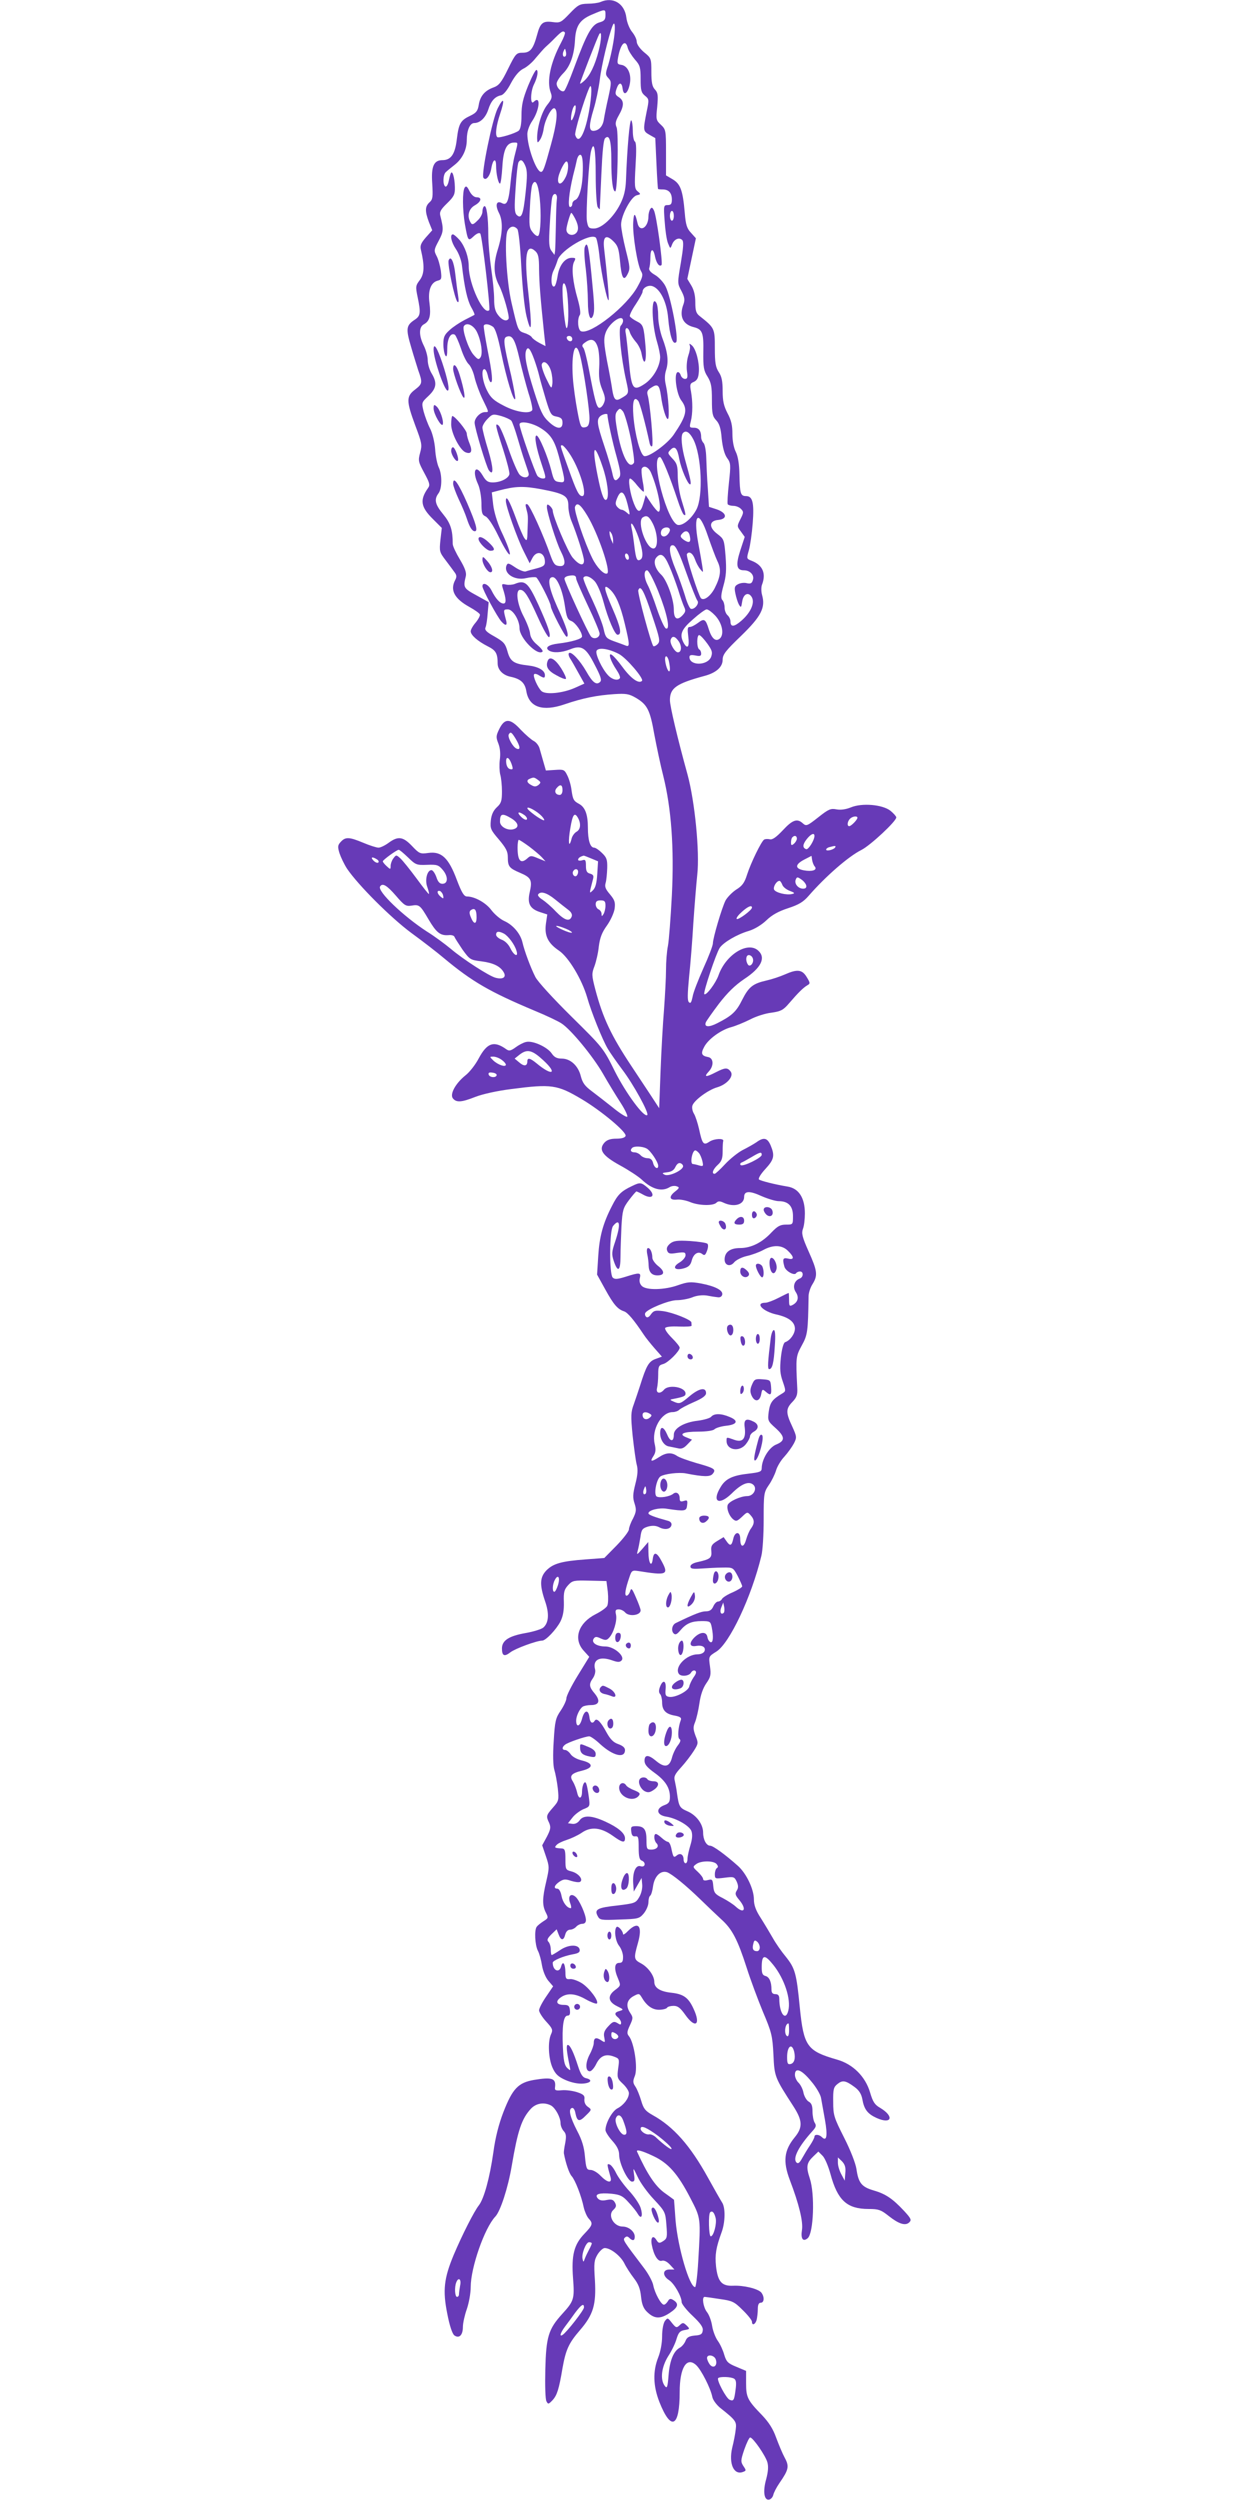 <?xml version="1.0" standalone="no"?>
<!DOCTYPE svg PUBLIC "-//W3C//DTD SVG 20010904//EN"
 "http://www.w3.org/TR/2001/REC-SVG-20010904/DTD/svg10.dtd">
<svg version="1.0" xmlns="http://www.w3.org/2000/svg"
 width="640pt" height="1280pt" viewBox="0 0 640 1280"
 preserveAspectRatio="xMidYMid meet">
<g transform="translate(0,1280) scale(0.1,-0.1)"
fill="#673ab7" stroke="none">
<path d="M3075 12790 c-11 -5 -41 -9 -66 -9 -41 -1 -50 -6 -92 -50 -44 -46
-49 -49 -87 -44 -50 7 -64 -4 -80 -65 -20 -73 -35 -92 -74 -92 -32 0 -36 -4
-75 -83 -34 -70 -47 -85 -75 -95 -44 -16 -68 -44 -75 -90 -5 -30 -13 -40 -42
-54 -51 -24 -60 -39 -70 -120 -9 -78 -30 -108 -74 -108 -44 0 -58 -32 -52
-119 4 -70 3 -82 -14 -97 -23 -21 -24 -45 -3 -101 l17 -42 -33 -37 c-25 -29
-30 -42 -25 -63 19 -81 18 -122 -5 -154 -22 -29 -23 -34 -12 -87 17 -81 15
-97 -13 -116 -46 -30 -48 -46 -20 -141 14 -49 31 -101 36 -118 23 -64 22 -70
-15 -99 -47 -35 -46 -59 0 -184 34 -90 36 -100 25 -140 -11 -41 -9 -47 21
-103 27 -50 31 -62 20 -77 -44 -62 -38 -98 25 -160 l45 -45 -7 -61 c-6 -59 -5
-63 27 -105 18 -24 39 -52 46 -62 10 -13 11 -23 3 -38 -28 -52 -5 -96 73 -139
27 -15 51 -32 53 -38 2 -6 -8 -25 -22 -42 -14 -16 -25 -36 -25 -44 0 -20 36
-51 87 -77 42 -21 51 -36 51 -90 1 -31 27 -58 66 -66 52 -11 74 -31 81 -75 14
-81 83 -105 196 -66 94 32 165 46 254 52 60 4 76 1 109 -18 60 -35 74 -62 96
-188 12 -63 32 -159 46 -213 41 -165 56 -367 44 -610 -6 -115 -15 -232 -20
-259 -6 -28 -10 -83 -10 -123 0 -40 -5 -130 -10 -201 -6 -71 -14 -214 -18
-319 l-7 -189 -45 69 c-25 38 -68 103 -96 145 -105 158 -147 247 -186 394 -19
73 -19 81 -4 120 8 22 19 68 22 101 6 45 16 71 42 107 19 27 36 65 39 86 4 33
0 44 -24 73 -23 27 -28 39 -22 59 4 14 7 48 8 76 1 43 -3 54 -27 77 -15 15
-33 27 -40 27 -20 0 -32 37 -32 102 0 68 -14 105 -45 122 -28 15 -32 22 -39
72 -3 25 -13 58 -22 75 -14 29 -19 30 -62 27 l-47 -3 -13 45 c-7 25 -16 56
-20 70 -4 13 -17 30 -29 36 -12 6 -42 32 -67 58 -54 59 -82 60 -110 3 -17 -35
-17 -42 -4 -75 9 -24 11 -53 7 -82 -3 -25 -2 -58 2 -75 5 -16 9 -56 9 -87 0
-49 -4 -61 -26 -81 -18 -17 -28 -38 -31 -68 -4 -41 -1 -48 41 -97 36 -43 46
-61 46 -90 0 -49 7 -57 63 -81 57 -24 63 -38 49 -100 -13 -57 1 -84 53 -101
l37 -12 -7 -48 c-8 -61 10 -99 68 -138 49 -34 116 -146 143 -238 21 -75 79
-219 106 -264 11 -19 44 -66 73 -105 58 -76 139 -224 129 -234 -16 -15 -109
111 -166 224 -59 119 -61 121 -223 281 -92 91 -172 178 -184 202 -24 47 -56
133 -66 177 -10 44 -48 89 -92 109 -21 9 -51 35 -67 56 -28 38 -86 70 -125 70
-15 0 -27 19 -52 85 -42 113 -79 147 -145 138 -43 -6 -47 -4 -85 36 -46 48
-71 51 -119 16 -19 -14 -42 -25 -52 -25 -10 0 -45 11 -78 25 -72 30 -91 31
-115 5 -16 -17 -17 -25 -7 -58 7 -21 24 -57 39 -80 57 -84 223 -250 328 -328
59 -43 134 -101 167 -129 145 -121 235 -173 463 -269 61 -25 124 -55 140 -66
48 -31 160 -167 212 -257 26 -46 67 -113 91 -150 24 -37 38 -69 33 -71 -6 -2
-39 19 -73 47 -35 28 -83 65 -108 84 -35 26 -47 42 -56 76 -13 54 -53 91 -98
91 -25 0 -38 7 -51 26 -22 33 -98 68 -132 59 -14 -3 -38 -16 -54 -28 -25 -18
-33 -19 -47 -9 -63 45 -98 33 -141 -47 -16 -31 -47 -71 -68 -87 -52 -42 -81
-97 -64 -118 18 -22 44 -20 115 8 36 14 111 31 184 40 206 27 236 22 359 -51
100 -59 233 -170 226 -189 -3 -9 -20 -14 -48 -14 -29 0 -47 -6 -60 -20 -32
-36 -11 -67 80 -117 44 -24 94 -57 110 -72 54 -51 104 -64 144 -39 10 6 26 8
36 4 15 -5 14 -9 -9 -27 -33 -26 -29 -45 10 -41 16 2 46 -4 66 -12 44 -19 119
-21 136 -4 9 9 18 9 37 0 54 -25 105 -10 105 30 0 31 28 32 89 4 32 -14 72
-26 88 -26 49 0 73 -25 73 -76 0 -44 0 -44 -36 -44 -29 0 -43 -8 -73 -39 -49
-53 -105 -81 -162 -81 -51 0 -79 -21 -79 -59 0 -30 29 -39 49 -14 9 11 38 26
64 32 27 6 65 20 85 31 51 28 97 26 127 -5 32 -31 32 -47 0 -39 -26 6 -30 -1
-19 -41 6 -23 51 -48 60 -34 3 5 12 9 20 9 19 0 18 -29 -1 -36 -29 -11 -38
-43 -21 -69 18 -27 12 -51 -15 -66 -17 -9 -19 -6 -19 26 0 19 -1 35 -2 35 -2
0 -25 -11 -52 -25 -27 -14 -57 -25 -67 -25 -55 0 -15 -44 55 -60 64 -14 95
-38 96 -72 0 -27 -24 -61 -50 -70 -8 -2 -17 -33 -22 -79 -6 -60 -4 -83 10
-123 16 -47 16 -49 -2 -60 -52 -31 -63 -46 -70 -93 -6 -46 -5 -49 34 -84 50
-45 51 -66 4 -85 -37 -15 -73 -75 -74 -120 0 -19 -8 -22 -67 -29 -82 -9 -118
-26 -143 -68 -47 -76 -10 -98 56 -34 51 51 89 66 112 44 20 -20 -1 -57 -32
-57 -34 0 -93 -27 -100 -45 -7 -19 7 -57 28 -74 15 -12 20 -10 45 13 27 26 28
26 44 8 21 -23 21 -42 2 -68 -8 -10 -19 -36 -25 -57 -12 -43 -30 -41 -30 4 0
40 -28 39 -36 -1 -8 -35 -16 -38 -35 -10 l-14 20 -33 -20 c-28 -17 -33 -26
-30 -52 3 -34 -5 -41 -67 -55 -25 -5 -40 -14 -40 -23 0 -12 11 -14 55 -11 30
2 79 5 109 5 54 1 54 1 78 -43 12 -24 23 -48 23 -53 0 -5 -21 -18 -47 -30 -27
-11 -52 -27 -56 -34 -4 -8 -14 -14 -21 -14 -7 0 -18 -11 -24 -25 -8 -18 -19
-25 -38 -25 -23 0 -57 -13 -154 -60 -19 -9 -25 -39 -11 -53 9 -9 17 -5 34 15
30 36 58 48 110 48 42 0 45 -2 51 -31 10 -51 7 -81 -6 -77 -7 3 -14 14 -16 26
-5 30 -37 28 -68 -3 -28 -29 -23 -49 12 -42 30 5 49 -7 41 -27 -4 -9 -18 -16
-34 -16 -58 0 -120 -64 -98 -99 10 -17 53 -13 63 5 5 9 15 14 21 10 8 -5 6
-15 -8 -34 -10 -15 -20 -36 -22 -47 -5 -23 -71 -58 -103 -53 -18 3 -21 9 -18
40 4 44 -14 51 -29 11 -7 -18 -6 -30 1 -37 5 -5 10 -25 10 -42 0 -40 18 -60
65 -68 27 -5 35 -11 31 -22 -14 -36 -18 -92 -7 -98 8 -5 5 -15 -9 -33 -11 -14
-25 -43 -30 -64 -13 -47 -38 -51 -82 -14 -38 32 -58 32 -58 0 0 -19 13 -34 50
-61 56 -40 80 -77 80 -124 0 -26 -5 -34 -30 -43 -44 -17 -38 -50 10 -58 53 -8
120 -47 130 -74 6 -17 5 -39 -5 -72 -8 -26 -15 -58 -15 -70 0 -13 -4 -23 -10
-23 -5 0 -10 9 -10 19 0 26 -17 36 -35 21 -16 -13 -18 -11 -29 42 -4 16 -11
28 -17 28 -5 0 -19 9 -31 20 -12 11 -25 20 -30 20 -12 0 -10 -34 3 -47 16 -16
2 -33 -27 -33 -22 0 -24 4 -24 48 0 55 -12 72 -53 72 -25 0 -28 -3 -25 -27 2
-20 8 -27 21 -25 15 2 17 -6 17 -58 0 -45 4 -62 15 -66 24 -9 19 -37 -5 -29
-25 8 -42 -31 -38 -89 l3 -41 20 35 20 35 3 -33 c2 -19 -4 -46 -15 -65 -18
-31 -23 -32 -111 -43 -103 -11 -120 -20 -102 -54 11 -21 17 -22 112 -18 95 3
101 4 124 31 13 16 24 41 24 57 0 16 4 31 9 34 5 3 12 26 15 51 8 50 39 80 72
69 26 -10 97 -68 170 -139 34 -33 82 -79 107 -102 56 -50 84 -105 130 -248 19
-60 57 -162 83 -225 45 -106 49 -123 54 -220 5 -114 7 -117 102 -264 47 -73
49 -108 7 -159 -55 -67 -61 -124 -25 -219 47 -123 69 -214 62 -256 -7 -44 5
-62 29 -42 31 25 38 227 11 307 -20 60 -16 80 19 113 l25 24 21 -21 c12 -11
30 -54 41 -94 36 -134 84 -179 195 -179 51 0 63 -4 102 -35 53 -42 87 -53 107
-33 12 12 8 20 -27 58 -59 63 -94 87 -156 105 -62 18 -78 39 -88 110 -5 30
-30 95 -63 160 -52 103 -56 115 -56 183 -1 65 2 76 22 92 26 21 42 18 88 -16
22 -16 34 -35 39 -61 9 -53 27 -76 73 -97 78 -35 92 8 18 52 -28 16 -37 31
-51 78 -24 82 -88 146 -170 169 -153 44 -170 68 -190 267 -17 175 -24 200 -72
260 -21 25 -51 68 -66 95 -15 26 -43 73 -62 103 -25 38 -35 66 -35 95 0 52
-38 132 -81 171 -65 58 -128 104 -143 104 -19 0 -36 30 -36 67 0 43 -34 89
-80 109 -41 18 -44 24 -54 94 -2 19 -8 47 -11 62 -6 22 0 34 33 70 21 23 50
61 64 83 24 38 24 41 9 78 -12 33 -13 44 -2 70 7 18 17 61 22 96 6 43 18 77
35 102 23 33 25 44 19 88 -7 50 -7 50 33 75 67 42 179 278 230 489 7 26 12
110 12 186 0 133 1 140 26 177 15 21 31 55 37 74 5 19 24 52 43 72 18 20 40
51 49 68 15 30 15 34 -9 87 -33 70 -33 90 1 125 22 23 27 37 25 71 -8 160 -7
162 23 218 30 54 32 70 35 253 0 16 9 44 20 61 28 45 25 68 -20 168 -33 74
-37 93 -29 115 6 15 10 50 10 79 0 80 -31 129 -90 138 -66 11 -136 29 -145 36
-5 5 9 28 32 53 45 49 50 68 28 121 -17 40 -36 44 -74 16 -15 -10 -47 -28 -71
-40 -24 -13 -64 -45 -89 -72 -25 -27 -49 -49 -53 -49 -17 0 -9 23 16 46 20 18
25 33 25 69 0 25 1 48 3 53 5 15 -45 13 -70 -3 -31 -21 -37 -14 -54 65 -7 30
-18 65 -26 78 -8 13 -11 31 -8 41 8 27 81 81 127 94 51 15 88 58 68 82 -16 20
-28 19 -75 -5 -52 -27 -63 -25 -36 4 27 29 25 69 -4 74 -33 6 -38 18 -20 51
20 40 86 88 139 102 22 6 66 24 96 39 30 16 80 32 110 35 48 7 60 13 90 48 47
55 73 80 93 92 16 9 16 12 -3 43 -23 38 -48 41 -111 13 -25 -11 -67 -25 -94
-31 -70 -16 -91 -32 -125 -99 -30 -61 -53 -82 -128 -120 -43 -22 -68 -20 -58
5 3 7 33 50 67 95 44 57 82 94 129 126 87 57 113 109 72 146 -54 49 -166 -21
-203 -126 -14 -40 -63 -106 -73 -97 -7 7 60 208 79 237 19 28 88 69 150 87 29
9 65 31 89 54 29 28 62 46 111 62 55 18 78 32 105 63 87 100 204 202 270 235
46 23 180 148 179 167 0 5 -14 21 -30 34 -41 32 -146 41 -203 17 -25 -10 -51
-14 -73 -10 -30 6 -41 1 -94 -41 -56 -44 -61 -46 -78 -31 -29 27 -53 19 -103
-35 -34 -36 -54 -50 -67 -46 -10 2 -23 2 -29 -2 -14 -9 -67 -117 -87 -179 -13
-42 -25 -58 -56 -77 -21 -14 -45 -39 -54 -55 -19 -37 -65 -193 -65 -220 0 -11
-22 -69 -49 -128 -26 -59 -52 -124 -55 -146 -6 -28 -10 -36 -19 -27 -8 8 -7
42 1 128 7 65 17 190 22 278 6 88 15 199 20 246 13 116 -12 374 -50 514 -52
188 -90 350 -90 380 0 62 32 85 176 124 61 16 94 46 94 83 0 27 15 46 94 122
103 100 126 144 108 209 -5 17 -5 41 -1 52 23 59 4 102 -53 124 -26 10 -26 11
-14 53 7 24 16 87 20 140 8 105 -1 138 -34 138 -28 0 -32 12 -34 108 -1 59 -8
97 -19 119 -10 20 -17 55 -17 91 0 44 -6 71 -25 106 -19 37 -25 62 -25 114 0
50 -5 75 -20 97 -16 25 -20 47 -20 123 0 101 -1 103 -78 164 -18 14 -22 28
-22 70 0 36 -7 64 -21 87 l-20 33 22 104 22 104 -25 28 c-21 22 -27 41 -32
102 -10 116 -22 148 -62 172 l-34 20 0 117 c0 114 -1 118 -26 142 -25 23 -26
28 -19 92 5 59 4 72 -12 89 -14 15 -18 37 -18 90 0 69 -1 71 -38 101 -22 19
-37 41 -37 54 0 12 -11 34 -24 50 -13 16 -26 48 -29 73 -9 72 -68 108 -132 80z
m25 -68 c0 -23 -6 -30 -32 -37 -39 -12 -64 -57 -129 -233 -23 -62 -45 -115
-51 -118 -13 -8 -38 16 -38 38 0 10 15 34 34 53 35 35 56 93 60 170 4 73 25
104 86 130 71 30 70 30 70 -3z m40 -140 c-6 -37 -18 -89 -26 -115 -15 -44 -15
-50 1 -67 16 -17 16 -23 0 -97 -10 -43 -20 -94 -23 -113 -5 -37 -26 -59 -54
-60 -24 0 -23 31 2 113 11 36 25 103 31 149 8 71 46 229 66 278 13 31 15 -21
3 -88z m-248 52 c3 -3 -5 -26 -19 -52 -55 -103 -75 -199 -53 -257 8 -22 6 -32
-19 -63 -28 -36 -51 -113 -51 -170 1 -25 2 -26 14 -9 8 10 17 37 20 60 8 49
42 111 56 102 18 -11 11 -77 -19 -185 -33 -121 -40 -140 -51 -140 -24 0 -70
128 -70 194 0 16 11 46 24 65 40 59 46 137 8 99 -18 -18 -16 55 2 90 17 34 24
70 13 74 -5 2 -24 -35 -43 -81 -27 -67 -34 -99 -34 -152 0 -44 -5 -70 -14 -78
-17 -14 -103 -40 -110 -33 -12 11 -5 60 14 117 26 77 20 93 -12 30 -27 -54
-85 -336 -73 -355 12 -19 35 9 41 51 8 45 24 52 24 10 0 -40 11 -91 20 -91 4
0 9 38 12 85 5 89 22 125 60 125 22 0 21 4 4 -63 -8 -29 -17 -89 -21 -133 -10
-106 -19 -128 -45 -114 -28 15 -36 -9 -16 -49 22 -41 20 -106 -5 -187 -24 -76
-22 -132 6 -185 22 -42 55 -160 49 -171 -10 -16 -33 -8 -53 18 -16 20 -21 41
-21 83 0 31 -7 101 -15 155 -8 55 -15 133 -15 175 0 91 -9 153 -21 145 -5 -3
-9 -15 -9 -28 0 -12 -11 -33 -26 -46 -21 -21 -27 -22 -34 -10 -20 32 -11 70
20 88 34 19 40 42 10 42 -12 0 -26 12 -36 31 -12 25 -18 29 -25 18 -12 -19
-11 -113 1 -185 16 -90 17 -90 45 -64 16 15 29 20 34 14 9 -9 53 -385 46 -392
-29 -29 -104 132 -105 223 0 48 -19 102 -46 135 -14 16 -30 30 -35 30 -17 0
-9 -39 15 -75 14 -20 28 -57 31 -83 13 -115 28 -179 47 -214 12 -21 20 -39 17
-40 -2 -2 -25 -13 -50 -26 -25 -13 -60 -36 -77 -52 -27 -24 -32 -36 -32 -72 0
-24 5 -50 10 -58 7 -11 10 -1 10 36 0 51 18 83 39 70 5 -4 19 -35 31 -70 11
-35 29 -71 40 -81 10 -9 24 -40 30 -68 7 -29 25 -79 41 -111 34 -70 33 -66 12
-66 -24 0 -53 -30 -53 -54 0 -26 60 -226 73 -244 25 -33 24 12 -3 102 -17 55
-30 107 -30 117 0 10 12 30 26 44 25 26 29 26 70 15 24 -7 47 -18 52 -24 5 -6
19 -45 31 -86 12 -41 28 -95 37 -120 8 -25 18 -52 20 -61 8 -24 -23 -32 -45
-10 -10 10 -35 68 -56 129 -21 62 -44 117 -52 123 -20 17 -17 1 23 -122 19
-60 34 -117 32 -127 -4 -21 -45 -42 -85 -42 -25 0 -35 7 -52 36 -36 60 -55 24
-24 -44 10 -21 17 -63 18 -97 0 -51 3 -61 21 -69 13 -6 39 -45 65 -99 70 -143
83 -119 14 26 -20 44 -36 98 -40 134 l-7 62 38 10 c84 22 125 23 216 6 120
-23 138 -34 138 -86 0 -22 7 -56 16 -77 27 -65 64 -182 64 -202 0 -31 -25 -24
-58 15 -26 32 -102 212 -102 241 0 6 -7 17 -15 24 -12 10 -15 9 -15 -6 0 -27
49 -183 71 -226 28 -55 25 -80 -8 -76 -22 2 -29 12 -44 53 -36 104 -106 259
-119 263 -10 4 -11 -2 -5 -24 9 -34 9 -33 6 -109 -1 -53 -3 -58 -15 -42 -8 10
-28 58 -46 108 -32 87 -50 118 -50 84 0 -28 58 -191 91 -257 l31 -62 14 27
c22 42 64 29 64 -20 0 -18 -8 -24 -42 -33 -24 -6 -49 -13 -57 -16 -8 -2 -32 7
-53 21 -34 23 -39 24 -45 9 -15 -41 42 -78 101 -64 21 5 44 6 51 4 11 -5 75
-130 75 -148 0 -17 72 -156 81 -156 15 0 1 47 -48 153 -44 99 -53 152 -23 152
22 0 50 -66 62 -146 9 -60 14 -72 34 -79 21 -9 54 -56 54 -79 0 -12 -54 -28
-122 -36 -50 -6 -70 -21 -47 -36 21 -13 64 -11 107 6 59 24 82 10 127 -79 30
-57 37 -78 28 -87 -19 -19 -39 -4 -71 53 -34 59 -78 105 -89 94 -4 -4 -1 -17
7 -29 8 -12 27 -46 43 -75 l29 -52 -49 -22 c-61 -27 -147 -36 -170 -17 -19 17
-47 79 -38 87 3 4 15 1 25 -6 25 -15 30 -15 30 1 0 25 -34 44 -87 50 -73 8
-91 21 -105 73 -11 39 -19 48 -66 75 -42 23 -52 34 -46 47 4 9 9 42 11 73 l5
56 -63 35 c-66 36 -68 40 -54 98 4 18 -4 41 -30 85 -20 33 -37 69 -37 80 0 71
-11 106 -49 152 -42 51 -47 76 -24 107 19 25 19 98 1 134 -7 15 -16 56 -18 92
-3 38 -14 83 -26 106 -12 23 -26 62 -33 87 -11 46 -11 46 25 80 41 39 45 67
16 115 -11 18 -20 48 -20 68 0 19 -9 52 -20 74 -26 52 -26 96 1 110 29 16 36
44 28 108 -9 64 7 106 42 115 20 5 21 10 16 52 -4 25 -13 59 -22 75 -14 27
-13 32 11 77 25 47 26 59 9 126 -6 21 0 33 34 66 36 35 41 46 40 83 -1 51 -14
92 -22 68 -3 -8 -8 -28 -11 -43 -4 -15 -11 -25 -16 -22 -14 9 -12 62 3 74 6 6
27 23 46 38 39 31 61 77 61 127 0 49 16 86 38 86 30 0 58 27 72 69 14 45 35
67 65 73 12 2 32 25 51 62 21 39 42 63 63 74 18 8 47 33 64 55 18 21 40 47 50
56 10 9 33 30 50 48 33 33 40 37 49 27z m173 -95 c-19 -74 -45 -127 -74 -153
-12 -11 -21 -17 -21 -13 0 7 90 239 98 252 14 22 12 -27 -3 -86z m149 16 c3
-13 20 -40 36 -59 27 -30 30 -41 30 -101 0 -57 3 -69 22 -85 21 -17 22 -20 9
-81 -19 -97 -19 -100 14 -119 l30 -17 6 -129 c3 -71 7 -130 8 -131 0 -2 11 -3
24 -3 31 0 47 -18 47 -52 0 -22 -5 -28 -21 -28 -21 0 -22 -3 -16 -82 3 -46 10
-96 17 -113 12 -30 12 -30 21 -7 10 27 36 39 52 23 8 -8 6 -38 -7 -116 -18
-105 -18 -106 3 -145 16 -31 18 -45 11 -66 -24 -62 -5 -105 52 -119 44 -11 51
-28 49 -127 -1 -78 2 -96 22 -127 18 -30 22 -50 22 -118 0 -70 3 -85 22 -105
16 -17 24 -41 28 -93 5 -46 14 -80 27 -99 20 -27 20 -35 10 -129 -6 -56 -9
-104 -6 -109 3 -4 16 -8 29 -8 13 0 31 -7 39 -16 14 -14 14 -19 -3 -52 -18
-36 -18 -37 2 -63 l20 -28 -23 -70 c-24 -75 -19 -101 19 -101 31 0 54 -24 46
-49 -5 -18 -12 -21 -31 -17 -13 4 -34 1 -45 -5 -18 -9 -20 -17 -14 -47 4 -20
12 -46 18 -57 11 -18 12 -17 17 15 6 40 33 52 50 21 15 -29 -7 -78 -54 -119
-38 -33 -56 -34 -56 -3 0 10 -7 24 -15 31 -8 7 -15 24 -15 39 0 15 -5 32 -11
38 -9 9 -8 27 5 74 14 49 16 81 11 150 -7 86 -8 89 -42 115 -45 34 -43 68 5
72 48 5 44 36 -8 54 l-40 13 -6 95 c-4 52 -7 123 -8 157 -1 35 -7 68 -14 75
-7 7 -12 20 -12 29 0 33 -12 49 -37 49 -23 0 -24 2 -16 33 10 40 10 100 1 152
-7 36 -5 42 15 50 16 8 23 20 25 50 4 48 -15 120 -36 137 -13 11 -14 10 -10
-2 3 -8 -1 -31 -8 -51 -7 -21 -10 -55 -7 -78 5 -33 3 -41 -10 -41 -9 0 -19 9
-22 20 -4 11 -11 17 -17 14 -18 -11 -4 -112 20 -144 35 -46 27 -79 -39 -176
-33 -48 -129 -117 -151 -109 -20 8 -47 109 -55 205 -6 76 3 104 25 77 8 -10
36 -113 58 -216 3 -13 9 -20 13 -15 8 9 -11 222 -23 261 -5 17 -1 26 18 38 33
22 42 15 50 -41 8 -62 27 -124 36 -119 9 6 2 117 -11 174 -7 30 -6 53 2 78 13
42 8 90 -20 163 -11 30 -21 80 -21 110 0 30 -4 62 -10 70 -27 44 -24 -110 5
-204 8 -27 15 -61 15 -75 -1 -47 -36 -108 -80 -137 -59 -39 -67 -26 -80 116
-6 63 -13 127 -16 143 -8 33 12 37 21 5 4 -13 18 -34 30 -48 13 -14 27 -42 30
-62 13 -70 27 -42 20 40 -9 102 -11 110 -45 127 -16 8 -31 19 -35 25 -3 5 10
33 30 62 19 29 35 58 35 64 0 20 28 36 50 29 40 -13 74 -81 81 -164 8 -90 24
-140 41 -123 14 14 -27 232 -54 285 -10 21 -35 48 -54 59 -23 13 -33 26 -30
35 3 8 6 32 6 54 0 48 15 51 24 4 7 -33 22 -53 33 -42 8 8 -26 257 -39 280 -8
16 -12 17 -19 6 -5 -8 -9 -24 -9 -37 0 -57 -45 -85 -56 -34 -12 54 -19 56 -22
4 -4 -61 22 -223 41 -252 10 -17 8 -29 -18 -76 -53 -100 -241 -249 -290 -230
-16 6 -21 62 -6 84 5 8 0 41 -11 80 -26 89 -33 164 -19 191 10 19 9 21 -12 21
-34 0 -64 -38 -72 -93 -4 -26 -11 -50 -16 -53 -17 -10 -21 45 -6 78 9 18 18
43 22 56 15 51 169 142 196 115 5 -5 14 -51 19 -102 10 -88 39 -226 46 -218 4
3 -8 139 -23 265 -7 60 9 74 46 38 24 -23 29 -38 35 -98 8 -93 19 -111 39 -72
14 27 13 37 -9 124 -13 52 -24 111 -24 130 0 47 51 143 80 150 21 5 22 6 5 20
-16 13 -17 27 -11 131 5 79 4 119 -3 124 -6 3 -11 28 -11 55 0 27 -4 51 -8 54
-8 5 -21 -140 -27 -307 -2 -49 -10 -83 -29 -121 -34 -68 -95 -126 -135 -126
-26 0 -30 4 -36 38 -6 38 10 313 21 358 15 59 24 13 24 -123 0 -82 5 -155 10
-163 5 -8 10 -13 11 -10 0 3 4 83 8 177 5 116 11 177 19 185 22 22 32 -11 32
-113 0 -101 7 -159 20 -159 12 0 18 302 7 328 -8 18 -6 31 11 61 28 49 28 75
1 93 -19 12 -21 18 -12 44 12 35 27 34 31 -1 5 -38 26 -25 36 22 11 51 -9 96
-43 101 -21 3 -22 7 -16 40 13 70 38 93 49 47z m-318 -42 c-11 -11 -19 6 -11
24 8 17 8 17 12 0 3 -10 2 -21 -1 -24z m119 -287 c-22 -117 -53 -169 -70 -117
-4 15 44 177 72 241 15 35 14 -38 -2 -124z m-70 2 c-4 -18 -12 -37 -17 -43
-10 -10 -2 49 9 68 10 17 14 5 8 -25z m39 -300 c-1 -82 -17 -143 -39 -152 -8
-3 -15 -12 -15 -21 0 -8 -5 -15 -11 -15 -13 0 -6 71 15 160 8 30 17 68 20 83
4 16 12 27 19 24 8 -3 12 -28 11 -79z m-294 22 c10 -24 10 -53 1 -137 -12
-113 -21 -137 -46 -113 -11 13 -12 36 -5 137 4 67 11 127 15 133 11 17 22 11
35 -20z m205 -59 c-28 -55 -52 -30 -28 28 7 19 19 41 26 49 19 24 22 -40 2
-77z m-132 -102 c9 -81 5 -184 -7 -196 -4 -5 -17 3 -28 17 -18 22 -20 35 -15
125 2 55 8 108 12 118 15 35 30 9 38 -64z m88 -10 c-2 -13 -4 -73 -5 -134 -1
-60 -3 -119 -4 -130 l-3 -20 -15 20 c-13 17 -15 39 -9 135 3 63 9 125 12 138
7 30 29 22 24 -9z m599 -84 c0 -14 -4 -25 -10 -25 -5 0 -10 11 -10 25 0 14 5
25 10 25 6 0 10 -11 10 -25z m-505 -15 c20 -39 19 -67 -3 -79 -20 -10 -42 2
-42 24 0 16 20 85 25 85 3 0 11 -13 20 -30z m-296 -53 c6 -8 15 -90 20 -193 6
-107 16 -209 27 -254 26 -105 29 -58 9 122 -22 193 -11 255 36 212 15 -14 19
-31 19 -93 1 -69 6 -139 26 -330 l7 -63 -31 16 c-17 9 -35 22 -39 29 -4 7 -21
17 -38 22 -33 11 -33 13 -66 155 -26 112 -38 335 -20 369 13 24 33 27 50 8z
m255 -329 c9 -76 7 -178 -3 -178 -7 0 -21 123 -21 198 0 51 17 37 24 -20z
m286 -141 c0 -7 -5 -18 -12 -25 -13 -13 2 -166 28 -281 15 -68 16 -66 -29 -92
-25 -14 -34 -5 -42 44 -3 23 -15 90 -27 149 -16 88 -18 113 -8 142 17 52 90
103 90 63z m-748 -57 c22 -46 31 -111 18 -130 -9 -13 -14 -11 -35 13 -27 30
-60 130 -50 147 14 22 50 5 67 -30z m82 27 c12 -9 25 -50 42 -133 26 -129 65
-257 72 -236 2 6 -8 60 -21 120 -39 163 -42 191 -23 198 29 11 43 -14 66 -114
12 -53 33 -132 46 -175 14 -42 22 -82 19 -87 -13 -21 -84 -10 -146 23 -51 26
-67 41 -85 77 -24 46 -32 110 -14 110 6 0 13 -14 17 -30 3 -17 10 -33 14 -36
14 -9 10 43 -15 166 -12 63 -21 118 -19 123 6 11 27 8 47 -6z m406 -63 c0 -17
-22 -14 -28 4 -2 7 3 12 12 12 9 0 16 -7 16 -16z m130 -40 c7 -20 10 -65 8
-102 -3 -51 0 -78 15 -115 16 -39 18 -52 8 -73 -6 -14 -17 -24 -24 -22 -13 5
-23 44 -52 198 -10 52 -22 101 -28 109 -9 10 -7 17 8 27 32 24 52 17 65 -22z
m-325 -64 c9 -25 21 -63 26 -85 5 -22 21 -77 34 -121 23 -75 27 -82 55 -87 24
-5 30 -12 30 -32 0 -36 -31 -33 -73 8 -28 26 -41 54 -72 152 -41 130 -51 185
-41 211 9 23 21 9 41 -46z m234 23 c19 -70 52 -295 49 -332 -2 -28 -8 -37 -24
-39 -20 -3 -23 5 -38 85 -9 48 -20 124 -23 169 -9 129 13 202 36 117z m-148
-82 c6 -20 9 -50 7 -66 -4 -29 -5 -27 -32 28 -15 32 -25 64 -22 72 9 24 35 5
47 -34z m408 -343 c13 -64 20 -121 17 -127 -25 -40 -64 36 -87 171 -11 64 -10
79 1 93 13 16 15 16 30 -2 8 -11 26 -72 39 -135z m-119 119 c0 -20 26 -142 47
-215 20 -74 23 -95 13 -107 -19 -23 -27 -18 -35 23 -4 20 -22 83 -41 139 -37
111 -40 133 -22 151 11 11 38 17 38 9z m-345 -67 c54 -33 74 -64 96 -145 36
-137 36 -137 3 -133 -25 3 -29 9 -41 58 -18 72 -63 180 -76 180 -13 0 -2 -63
27 -149 22 -66 23 -71 6 -71 -10 0 -22 6 -28 13 -12 15 -92 243 -92 264 0 20
62 9 105 -17z m785 -60 c42 -82 51 -290 16 -358 -24 -46 -67 -83 -94 -80 -54
7 -145 348 -93 348 10 0 51 -101 91 -222 12 -37 26 -70 31 -73 13 -9 11 2 -11
73 -11 35 -20 91 -20 125 0 53 -4 65 -27 89 -25 27 -26 29 -10 45 22 23 35 9
45 -48 10 -51 43 -128 55 -129 8 0 3 26 -24 121 -19 67 -25 130 -12 142 15 16
34 4 53 -33z m-637 -68 c53 -76 98 -222 68 -222 -17 0 -30 26 -70 139 -46 128
-44 121 -32 121 4 0 20 -17 34 -38z m172 -71 c25 -72 35 -154 21 -168 -11 -12
-24 17 -40 92 -38 177 -28 216 19 76z m249 -33 c36 -86 57 -198 37 -198 -4 0
-21 19 -37 43 l-28 42 -11 -39 c-15 -54 -29 -55 -49 -5 -20 50 -32 129 -20
129 5 0 22 -16 37 -36 16 -19 31 -34 33 -31 2 2 0 27 -6 56 -5 29 -7 57 -4 62
11 19 35 8 48 -23z m-121 -159 c14 -57 14 -60 -2 -45 -10 9 -22 16 -28 16 -6
0 -16 7 -23 15 -10 12 -10 21 0 45 19 46 36 36 53 -31z m-206 -59 c54 -89 121
-284 102 -296 -15 -9 -54 31 -77 79 -39 79 -95 245 -88 262 10 26 28 13 63
-45z m336 -42 c25 -51 28 -121 5 -126 -38 -7 -89 138 -57 159 21 13 32 6 52
-33z m282 -64 c17 -49 38 -106 48 -127 21 -42 17 -78 -14 -139 -21 -40 -55
-66 -70 -51 -12 12 -78 216 -72 226 10 17 30 5 41 -26 6 -18 19 -42 28 -52 15
-19 15 -18 10 15 -3 19 -12 73 -21 120 -28 154 3 175 50 34z m-355 -8 c22 -66
25 -102 9 -111 -17 -11 -23 2 -31 68 -4 34 -10 76 -14 92 -11 50 13 17 36 -49z
m160 40 c0 -7 -7 -19 -15 -26 -20 -16 -38 -1 -29 23 7 20 44 23 44 3z m-291
-51 l0 -20 -9 20 c-5 11 -9 27 -9 35 -1 13 0 13 9 0 5 -8 9 -24 9 -35z m393
20 c7 -32 -3 -38 -31 -19 -17 13 -20 19 -10 30 18 22 36 17 41 -11z m-19 -185
c26 -73 52 -139 58 -146 11 -14 -16 -47 -34 -41 -6 2 -20 32 -30 68 -11 35
-32 96 -48 134 -34 82 -38 128 -12 123 13 -2 32 -42 66 -138z m-293 74 c0 -8
-4 -12 -10 -9 -5 3 -10 13 -10 21 0 8 5 12 10 9 6 -3 10 -13 10 -21z m206 -41
c14 -31 34 -86 46 -122 11 -36 25 -76 31 -89 9 -19 7 -26 -10 -44 -27 -27 -43
-16 -43 31 0 53 -36 152 -65 179 -30 28 -42 67 -25 87 23 27 41 16 66 -42z
m-56 -130 c46 -115 63 -199 40 -191 -8 2 -28 47 -46 99 -17 52 -39 108 -48
124 -19 36 -21 75 -3 75 8 0 32 -46 57 -107z m-420 64 c0 -6 27 -68 60 -138
33 -69 60 -134 60 -143 0 -22 -29 -32 -44 -15 -15 17 -136 280 -136 296 0 7
10 13 23 15 27 5 37 1 37 -15z m94 -12 c14 -15 33 -59 46 -107 23 -86 58 -168
72 -168 23 0 16 38 -25 132 -46 105 -50 133 -15 101 31 -28 54 -81 77 -177 26
-109 26 -120 4 -111 -10 4 -37 14 -60 22 -38 14 -43 19 -52 61 -5 26 -32 94
-59 152 -28 58 -48 108 -45 112 9 15 34 7 57 -17z m294 -174 c41 -122 43 -134
29 -149 -9 -9 -19 -13 -22 -10 -11 11 -82 273 -77 286 11 30 29 -2 70 -127z
m323 -2 c36 -38 48 -94 26 -117 -21 -20 -42 -4 -58 46 -16 53 -24 57 -55 33
-15 -11 -33 -21 -42 -21 -12 0 -13 -9 -8 -50 7 -52 -4 -67 -24 -31 -22 42 -12
68 48 120 31 28 63 51 70 51 8 0 27 -14 43 -31z m-39 -145 c24 -34 27 -44 19
-67 -18 -46 -111 -47 -111 -1 0 10 8 12 30 8 23 -5 30 -3 30 9 0 9 -4 19 -10
22 -14 9 -13 78 1 73 7 -2 25 -22 41 -44z m-146 11 c16 -25 13 -55 -5 -55 -16
0 -44 48 -37 65 8 22 23 18 42 -10z m-308 -63 c38 -19 130 -127 119 -138 -16
-17 -57 12 -100 71 -49 66 -74 84 -61 43 4 -13 17 -38 30 -57 13 -19 21 -38
18 -43 -10 -15 -40 -8 -61 15 -31 33 -65 107 -59 124 8 20 62 12 114 -15z
m256 -34 c3 -13 6 -32 6 -42 0 -29 -16 -7 -23 32 -7 36 7 44 17 10z m-784
-400 c24 -40 26 -60 5 -51 -19 7 -48 60 -40 73 9 15 14 12 35 -22z m-21 -129
c9 -27 8 -30 -7 -27 -10 2 -18 14 -20 31 -4 37 13 34 27 -4z m135 -82 c16 -12
16 -14 3 -26 -12 -9 -21 -10 -36 -1 -24 12 -27 26 -8 33 19 8 22 8 41 -6z
m126 -52 c0 -15 -6 -25 -14 -25 -22 0 -30 19 -16 35 18 22 30 18 30 -10z
m-106 -134 c11 -12 15 -21 11 -21 -14 0 -85 52 -85 62 0 12 51 -16 74 -41z
m-88 5 c10 -8 15 -18 11 -22 -4 -4 -17 2 -29 14 -25 25 -13 30 18 8z m-68 -16
c36 -22 42 -46 13 -55 -31 -10 -71 12 -71 38 0 42 11 45 58 17z m342 1 c16
-30 12 -59 -9 -70 -10 -6 -22 -22 -25 -37 -14 -53 -18 -13 -6 55 12 73 22 85
40 52z m1430 2 c0 -10 -32 -43 -42 -43 -12 0 -10 24 4 38 13 13 38 16 38 5z
m-220 -93 c0 -22 -31 -71 -42 -68 -20 7 -19 24 2 51 22 28 40 35 40 17z m-90
-14 c0 -7 -7 -19 -15 -26 -12 -10 -15 -9 -15 7 0 11 3 23 7 26 11 12 23 8 23
-7z m-1371 -40 c25 -19 55 -44 65 -55 l19 -21 -37 15 c-35 15 -40 15 -55 1
-35 -32 -51 -14 -51 55 0 21 3 39 6 39 4 0 27 -15 53 -34z m1567 -5 c-8 -12
-46 -21 -46 -11 0 5 8 11 18 13 29 8 33 7 28 -2z m-2187 -51 c39 -38 44 -40
97 -38 51 2 59 0 81 -26 28 -33 28 -71 -2 -71 -14 0 -23 10 -31 35 -7 19 -18
35 -25 35 -22 0 -35 -51 -21 -87 6 -18 10 -33 8 -35 -2 -2 -30 34 -63 79 -34
46 -71 92 -83 103 -21 19 -22 19 -36 0 -8 -10 -14 -28 -14 -38 0 -19 -1 -20
-20 -2 -11 10 -20 21 -20 25 0 7 70 58 81 59 4 1 25 -17 48 -39z m937 -5 l36
-15 -4 -65 c-3 -46 -9 -70 -22 -83 -20 -19 -20 -21 0 56 5 18 2 24 -15 29 -16
4 -21 13 -21 40 0 30 -3 34 -20 28 -11 -3 -20 -2 -20 3 0 9 10 16 28 21 1 1
19 -6 38 -14z m1146 -42 c14 -18 -14 -27 -57 -19 -46 9 -45 30 3 55 l37 19 3
-21 c2 -12 8 -28 14 -34z m-2242 37 c8 -5 11 -12 7 -16 -4 -4 -15 0 -24 9 -18
18 -8 23 17 7z m1030 -64 c0 -8 -4 -17 -9 -21 -12 -7 -24 12 -16 25 9 15 25
12 25 -4z m1168 -70 c2 -10 -3 -16 -16 -16 -25 0 -46 25 -38 46 6 15 9 15 29
1 12 -8 23 -22 25 -31z m-123 5 c3 -11 20 -25 38 -32 25 -9 28 -13 14 -16 -30
-8 -88 7 -94 23 -5 14 13 44 28 44 4 0 10 -9 14 -19z m-1978 -57 c43 -50 51
-55 79 -51 41 7 45 3 88 -70 40 -68 60 -84 102 -81 15 2 29 -2 31 -9 2 -6 21
-35 41 -65 37 -51 40 -53 96 -60 63 -8 99 -26 116 -58 13 -24 -6 -36 -43 -26
-32 8 -167 95 -229 148 -29 24 -84 65 -123 89 -120 78 -254 206 -239 230 12
20 35 6 81 -47z m242 0 c3 -16 1 -17 -13 -5 -19 16 -21 34 -3 29 6 -3 14 -13
16 -24z m573 -19 c23 -19 54 -43 67 -53 16 -12 22 -24 18 -35 -11 -28 -37 -19
-81 26 -22 24 -54 51 -69 61 -15 9 -25 21 -22 26 12 19 44 10 87 -25z m258
-32 c0 -16 -5 -35 -10 -43 -8 -13 -10 -13 -10 1 0 9 -7 19 -15 23 -8 3 -15 15
-15 26 0 15 7 20 25 20 21 0 25 -5 25 -27z m750 -10 c0 -13 -71 -65 -78 -58
-4 4 8 20 26 36 31 28 52 37 52 22z m-1410 -49 c0 -40 -15 -38 -31 4 -7 18 -6
27 3 33 19 12 28 1 28 -37z m457 -59 c20 -8 34 -18 31 -20 -3 -3 -25 4 -49 15
-51 23 -36 27 18 5z m-317 -25 c22 -12 55 -56 64 -87 12 -36 -12 -27 -31 12
-10 21 -28 38 -45 44 -15 6 -28 17 -28 25 0 18 13 20 40 6z m1274 -126 c9 -22
-14 -50 -25 -32 -13 20 -10 48 5 48 8 0 17 -7 20 -16z m-1072 -523 c75 -69 45
-82 -35 -15 -33 27 -47 30 -47 10 0 -25 -17 -27 -41 -6 l-24 20 25 20 c39 30
64 25 122 -29z m-214 3 c12 -8 22 -20 22 -25 0 -15 -41 -1 -65 22 -19 19 -19
19 1 19 11 0 30 -7 42 -16z m-25 -79 c-4 -15 -36 -12 -41 3 -3 9 3 13 19 10
13 -1 23 -7 22 -13z m767 -375 c20 -10 60 -70 60 -89 0 -21 -20 -11 -26 14 -4
17 -13 25 -29 25 -12 0 -28 7 -35 15 -7 8 -21 15 -31 15 -19 0 -25 11 -12 23
10 10 52 8 73 -3z m268 -23 c6 -6 14 -25 18 -41 6 -27 5 -29 -17 -23 -13 4
-27 7 -31 7 -17 0 -4 70 12 70 4 0 12 -6 18 -13z m322 -10 c0 -15 -98 -63
-108 -52 -4 4 -2 9 3 12 6 2 28 14 50 27 47 28 55 30 55 13z m-403 -61 c-7
-21 -72 -50 -93 -41 -16 8 -15 10 12 13 21 2 35 11 42 27 8 16 17 23 27 19 9
-4 14 -12 12 -18z m209 -2283 c-14 -14 -23 4 -13 27 l10 25 5 -23 c2 -13 1
-26 -2 -29z m-37 -1287 c8 -10 9 -16 1 -21 -5 -3 -10 -17 -10 -31 0 -24 2 -24
50 -18 47 6 50 5 62 -20 9 -21 9 -32 0 -46 -10 -16 -7 -24 13 -48 40 -48 25
-74 -19 -33 -12 11 -41 30 -66 43 -40 20 -45 28 -48 61 -3 34 -5 37 -28 31
-15 -4 -24 -2 -24 5 0 7 -12 23 -27 37 -27 25 -27 26 -8 40 24 18 89 18 104 0z
m221 -427 c0 -11 -6 -19 -14 -19 -20 0 -26 12 -19 38 4 18 8 20 19 11 8 -6 14
-20 14 -30z m69 -89 c57 -71 92 -176 77 -235 -14 -56 -46 -13 -46 61 0 17 -6
24 -20 24 -14 0 -20 7 -20 23 0 40 -11 65 -31 70 -15 4 -19 14 -19 44 0 66 14
69 59 13z m81 -336 c0 -21 -4 -33 -10 -29 -17 10 -11 65 7 65 2 0 3 -16 3 -36z
m26 -108 c8 -35 1 -60 -19 -64 -14 -3 -17 4 -17 36 0 55 24 74 36 28z m87
-152 c26 -30 49 -70 51 -87 3 -18 12 -68 20 -112 14 -80 9 -112 -16 -87 -14
14 -38 16 -38 2 0 -5 -10 -25 -22 -43 -13 -19 -31 -49 -41 -67 -13 -24 -21
-30 -29 -22 -21 21 12 84 82 161 18 20 21 28 11 43 -6 10 -11 36 -11 58 0 29
-5 42 -20 50 -10 6 -22 26 -26 44 -3 19 -15 42 -25 52 -10 9 -19 28 -19 41 0
40 34 27 83 -33z m175 -470 l-3 -39 -17 32 c-10 18 -18 44 -18 60 l0 27 21
-20 c15 -16 20 -31 17 -60z"/>
<path d="M2297 11467 c-7 -19 31 -199 45 -212 7 -7 8 4 3 35 -4 25 -10 73 -14
108 -7 63 -23 96 -34 69z"/>
<path d="M2220 11010 c0 -48 55 -210 72 -210 12 0 0 60 -28 144 -26 77 -44
104 -44 66z"/>
<path d="M2320 10911 c0 -23 39 -132 53 -146 12 -12 3 42 -19 114 -15 51 -34
68 -34 32z"/>
<path d="M2220 10709 c0 -29 41 -99 47 -82 6 18 -15 79 -33 93 -11 10 -14 8
-14 -11z"/>
<path d="M2310 10627 c0 -45 45 -132 74 -143 29 -11 36 5 21 43 -8 19 -15 43
-15 53 0 16 -61 90 -74 90 -3 0 -6 -19 -6 -43z"/>
<path d="M2310 10492 c0 -21 26 -60 34 -51 8 8 -14 69 -25 69 -5 0 -9 -8 -9
-18z"/>
<path d="M2320 10323 c0 -10 13 -45 28 -78 16 -33 35 -78 42 -100 14 -43 27
-65 41 -65 17 0 7 37 -39 144 -45 103 -72 141 -72 99z"/>
<path d="M2450 10041 c0 -18 42 -61 61 -61 26 0 24 12 -9 43 -28 27 -52 35
-52 18z"/>
<path d="M2470 9935 c0 -23 26 -65 41 -65 17 0 9 29 -16 57 -22 25 -24 26 -25
8z"/>
<path d="M2635 9810 c-11 -4 -31 -6 -44 -3 -22 5 -23 3 -17 -18 18 -55 19 -79
4 -79 -18 0 -40 24 -62 68 -16 31 -46 44 -46 20 0 -16 76 -157 97 -180 24 -27
33 -21 22 14 -12 45 -12 48 11 48 26 0 60 -55 60 -97 0 -50 93 -144 118 -119
3 4 -9 19 -28 35 -22 18 -34 38 -36 57 -1 16 -16 55 -33 88 -33 62 -43 136
-18 136 22 0 40 -28 92 -143 27 -60 52 -104 57 -99 10 10 -6 56 -56 167 -52
113 -68 127 -121 105z"/>
<path d="M2804 9416 c-11 -29 1 -50 44 -73 24 -14 46 -22 49 -19 4 3 -7 27
-23 53 -31 49 -60 66 -70 39z"/>
<path d="M2994 11535 c-4 -9 -2 -59 5 -110 6 -52 11 -128 11 -169 0 -72 13
-106 27 -71 8 24 7 50 -9 212 -14 142 -21 172 -34 138z"/>
<path d="M3235 6727 c-55 -26 -73 -44 -102 -102 -46 -89 -64 -157 -70 -256
l-6 -95 42 -76 c43 -78 63 -101 96 -112 19 -6 52 -46 100 -118 11 -17 37 -49
57 -72 l37 -42 -33 -12 c-35 -13 -47 -35 -79 -137 -9 -27 -23 -70 -32 -95 -15
-40 -16 -58 -6 -160 7 -63 16 -130 21 -149 7 -25 5 -53 -7 -99 -13 -52 -14
-70 -4 -100 10 -32 9 -42 -8 -77 -12 -21 -21 -47 -21 -56 0 -9 -28 -46 -63
-82 l-63 -64 -94 -7 c-124 -9 -167 -21 -202 -56 -34 -35 -36 -73 -8 -156 23
-65 20 -112 -8 -137 -9 -8 -50 -21 -90 -28 -86 -15 -122 -38 -122 -79 0 -38
12 -44 43 -20 24 19 135 60 163 60 18 0 72 56 94 99 13 27 18 56 17 98 -2 52
2 65 22 87 22 24 29 25 110 23 l86 -2 7 -55 c3 -30 2 -62 -3 -72 -5 -10 -32
-29 -60 -43 -88 -45 -115 -126 -61 -186 l29 -32 -59 -96 c-32 -52 -58 -104
-58 -116 0 -11 -13 -39 -29 -63 -26 -38 -30 -53 -36 -156 -5 -73 -3 -126 3
-147 6 -19 14 -62 18 -96 6 -60 5 -64 -25 -98 -35 -40 -36 -44 -19 -79 9 -22
7 -33 -12 -70 l-24 -44 19 -56 c18 -53 18 -58 2 -128 -21 -88 -21 -124 -2
-161 13 -26 13 -28 -13 -44 -15 -10 -30 -22 -34 -28 -13 -17 -9 -94 6 -123 8
-15 17 -49 21 -75 5 -29 18 -61 32 -78 l25 -29 -36 -53 c-20 -29 -36 -60 -36
-70 0 -9 16 -35 36 -57 33 -36 36 -43 25 -66 -17 -38 -13 -124 8 -171 15 -33
29 -46 67 -63 30 -13 64 -20 89 -18 42 3 51 20 14 28 -16 4 -26 20 -39 60 -23
72 -41 110 -53 110 -9 0 -6 -33 9 -105 6 -29 6 -29 -12 -13 -14 14 -19 38 -22
107 -5 108 3 161 24 161 11 0 14 8 12 27 -2 23 -8 28 -32 28 -37 0 -44 18 -14
39 33 23 74 20 128 -11 27 -15 52 -24 56 -21 12 12 -38 79 -77 104 -21 13 -49
23 -61 21 -20 -2 -23 3 -23 35 -1 44 -13 62 -22 30 -9 -36 -43 -22 -43 19 0
11 54 34 103 43 29 5 37 11 35 24 -5 28 -58 27 -101 -3 -21 -14 -40 -25 -42
-25 -3 0 -5 13 -5 28 0 15 -5 33 -12 40 -9 9 -5 18 15 38 l27 26 10 -26 c12
-33 26 -33 34 -1 4 15 13 25 25 25 10 0 24 7 31 15 7 8 21 15 31 15 12 0 19 7
19 19 0 28 -34 104 -54 120 -24 20 -40 2 -27 -32 6 -15 7 -27 3 -27 -19 1 -41
30 -47 63 -4 22 -13 37 -21 37 -22 0 -16 18 11 36 20 13 30 14 59 4 20 -6 40
-9 46 -5 18 11 -8 44 -43 53 -31 8 -32 10 -32 63 0 47 -3 54 -20 55 -35 2 -38
4 -26 17 6 8 29 19 51 26 22 7 57 23 78 37 47 33 98 28 159 -15 50 -36 63 -38
63 -13 0 26 -36 56 -102 86 -70 32 -112 33 -131 5 -10 -13 -23 -19 -37 -17
l-22 3 23 29 c12 16 38 35 56 43 34 13 34 15 28 61 -10 72 -16 87 -26 71 -5
-8 -9 -26 -9 -41 0 -39 -17 -43 -25 -6 -4 18 -14 44 -22 57 -19 29 -8 42 50
56 56 14 55 37 -2 51 -26 6 -50 19 -59 32 -8 12 -21 22 -28 22 -17 0 -18 14
-1 27 14 12 105 43 124 43 7 0 33 -18 56 -40 66 -60 127 -75 127 -30 0 12 -12
22 -34 30 -24 8 -40 23 -60 59 -30 56 -51 77 -61 61 -11 -18 -24 -11 -27 17
-5 42 -26 39 -38 -7 -11 -41 -30 -46 -30 -9 0 23 18 61 34 71 6 4 25 8 42 8
42 0 49 22 19 59 -29 34 -31 48 -9 79 9 13 14 33 11 44 -14 51 24 70 90 46 26
-9 36 -9 45 0 21 21 -38 72 -82 72 -44 0 -73 19 -61 39 8 12 14 13 37 2 23
-10 30 -10 42 3 23 23 43 88 36 119 -5 22 -2 27 14 27 11 0 25 -7 32 -15 20
-24 80 -16 80 10 0 7 -11 37 -24 66 -20 47 -24 51 -30 31 -4 -12 -12 -22 -18
-22 -12 0 -6 35 14 93 12 37 15 38 48 33 143 -23 155 -19 119 48 -26 50 -42
54 -47 13 -6 -46 -22 -19 -22 36 l-1 52 -30 -35 c-28 -32 -30 -33 -24 -10 4
14 10 45 14 70 5 39 10 45 39 54 23 6 39 5 56 -3 29 -16 60 -11 64 11 2 10 -6
19 -20 22 -69 19 -98 30 -98 38 0 16 55 30 95 23 93 -14 100 -12 103 18 3 25
1 28 -17 22 -17 -5 -21 -2 -21 14 0 24 -17 36 -33 23 -18 -15 -70 -23 -85 -14
-16 11 -1 90 20 103 21 13 95 22 130 15 92 -18 124 -18 137 -2 19 23 10 29
-83 55 -44 13 -89 29 -100 37 -28 19 -56 17 -91 -6 -40 -26 -49 -25 -30 4 12
18 14 33 7 63 -17 73 34 163 92 163 12 0 27 5 34 12 6 6 39 24 74 39 44 19 63
33 63 46 0 32 -35 26 -85 -16 -45 -38 -51 -40 -77 -29 -24 10 -25 12 -8 15 56
11 65 15 65 28 0 33 -86 48 -110 20 -20 -24 -43 -19 -36 8 3 12 6 43 6 69 0
42 3 48 25 54 25 6 85 66 85 84 0 6 -18 28 -40 50 -23 23 -38 45 -34 51 4 6
33 9 71 7 36 -1 65 0 64 5 0 4 -1 11 -1 16 0 13 -94 51 -145 58 -40 5 -48 3
-62 -16 -10 -15 -19 -19 -25 -13 -6 6 -7 15 -4 20 13 21 121 65 161 65 22 0
57 6 78 14 23 10 52 13 75 10 20 -4 46 -8 57 -9 12 -2 21 4 23 14 4 22 -37 43
-111 57 -51 9 -66 8 -115 -9 -69 -25 -164 -27 -186 -4 -10 10 -14 24 -10 40 7
29 -1 30 -73 7 -42 -13 -56 -14 -66 -4 -18 18 -17 242 2 264 35 43 40 8 11
-79 -18 -53 -19 -65 -8 -99 21 -63 35 -54 35 22 0 37 3 108 5 156 5 80 8 92
38 132 19 25 36 45 39 45 3 -1 17 -7 31 -15 50 -29 70 -6 28 32 -35 30 -40 31
-83 10z m93 -1166 c10 -6 10 -10 -2 -20 -17 -14 -36 -7 -36 15 0 15 18 18 38
5z m-22 -408 c-11 -11 -17 4 -9 23 7 18 8 18 11 1 2 -10 1 -21 -2 -24z m-449
-468 c-6 -19 -14 -35 -19 -35 -11 0 -10 38 3 61 16 31 28 13 16 -26z"/>
<path d="M3910 6606 c0 -7 7 -19 15 -26 20 -16 38 -1 29 23 -7 20 -44 23 -44
3z"/>
<path d="M3850 6580 c0 -13 5 -20 13 -17 6 2 12 10 12 17 0 7 -6 15 -12 18 -8
2 -13 -5 -13 -18z"/>
<path d="M3772 6558 c-19 -19 -14 -28 13 -28 18 0 25 5 25 20 0 22 -20 26 -38
8z"/>
<path d="M3680 6542 c0 -5 6 -16 13 -27 16 -20 31 -7 21 19 -6 16 -34 23 -34
8z"/>
<path d="M3431 6433 c-15 -13 -20 -24 -15 -37 6 -15 14 -17 50 -11 38 5 44 4
44 -12 0 -10 -14 -27 -31 -37 -40 -24 -25 -43 22 -30 25 7 35 17 41 41 9 34
33 49 54 32 11 -9 16 -5 24 17 6 16 7 31 2 36 -5 5 -45 11 -89 14 -67 4 -84 1
-102 -13z"/>
<path d="M3314 6378 c4 -18 7 -44 7 -58 1 -33 16 -50 45 -50 37 0 39 20 5 47
-17 13 -31 33 -31 43 0 26 -10 50 -22 50 -6 0 -8 -13 -4 -32z"/>
<path d="M3940 6336 c0 -51 23 -74 35 -36 7 21 -10 60 -25 60 -6 0 -10 -11
-10 -24z"/>
<path d="M3870 6320 c0 -16 23 -60 32 -60 9 0 11 31 2 54 -7 17 -34 22 -34 6z"/>
<path d="M3790 6290 c0 -23 26 -38 41 -23 7 7 5 16 -6 27 -22 22 -35 20 -35
-4z"/>
<path d="M3725 6010 c-9 -15 5 -52 18 -47 15 5 16 49 0 54 -6 2 -14 -1 -18 -7z"/>
<path d="M3946 5948 c-15 -121 -17 -158 -8 -158 16 0 24 30 29 118 4 55 2 82
-5 82 -6 0 -13 -19 -16 -42z"/>
<path d="M3870 5945 c0 -14 5 -25 10 -25 6 0 10 11 10 25 0 14 -4 25 -10 25
-5 0 -10 -11 -10 -25z"/>
<path d="M3792 5936 c2 -15 8 -26 13 -26 15 0 12 43 -3 48 -10 3 -13 -4 -10
-22z"/>
<path d="M3520 5856 c0 -9 7 -16 16 -16 17 0 14 22 -4 28 -7 2 -12 -3 -12 -12z"/>
<path d="M3850 5710 c-10 -23 -10 -37 -2 -55 16 -35 41 -32 49 5 5 28 7 29 23
15 26 -23 31 -18 28 23 -3 36 -4 37 -44 40 -38 3 -42 0 -54 -28z"/>
<path d="M3798 5704 c-5 -4 -8 -16 -8 -28 0 -14 3 -17 11 -9 6 6 9 19 7 28 -1
9 -6 13 -10 9z"/>
<path d="M3641 5546 c-6 -7 -37 -16 -68 -20 -71 -8 -123 -39 -123 -71 0 -38
-18 -39 -34 0 -18 42 -36 46 -36 7 0 -34 21 -65 46 -68 11 -2 30 -6 44 -9 19
-5 31 0 49 19 l24 25 -27 11 c-45 17 -19 30 58 30 43 0 77 5 84 12 7 7 33 15
59 18 58 6 66 26 19 45 -44 19 -80 19 -95 1z"/>
<path d="M3813 5491 c7 -57 -10 -78 -53 -63 -42 15 -40 15 -40 -6 0 -47 66
-58 99 -16 12 15 21 33 21 40 0 7 9 18 20 24 25 14 26 36 1 50 -41 21 -54 13
-48 -29z"/>
<path d="M3881 5423 c-20 -75 -25 -106 -13 -100 18 12 46 117 34 129 -7 7 -14
-1 -21 -29z"/>
<path d="M3384 5216 c-8 -21 -1 -49 13 -53 6 -2 14 5 17 15 12 36 -17 72 -30
38z"/>
<path d="M3580 5026 c0 -22 19 -30 35 -16 22 18 18 30 -10 30 -15 0 -25 -6
-25 -14z"/>
<path d="M3656 4745 c-3 -9 -6 -26 -6 -37 0 -27 24 -17 28 11 5 29 -13 49 -22
26z"/>
<path d="M3713 4734 c-7 -18 11 -39 26 -30 17 11 13 46 -4 46 -9 0 -18 -7 -22
-16z"/>
<path d="M3422 4633 c-14 -26 -16 -63 -2 -63 12 0 23 42 18 67 -4 16 -5 16
-16 -4z"/>
<path d="M3537 4623 c-24 -44 -22 -62 4 -37 13 13 19 31 17 45 -3 23 -4 23
-21 -8z"/>
<path d="M3150 4414 c0 -31 23 -28 28 4 2 15 -2 22 -12 22 -11 0 -16 -9 -16
-26z"/>
<path d="M3475 4380 c-9 -28 4 -68 16 -49 12 19 11 69 0 69 -5 0 -13 -9 -16
-20z"/>
<path d="M3207 4384 c-8 -8 1 -24 14 -24 5 0 9 7 9 15 0 15 -12 20 -23 9z"/>
<path d="M3458 4186 c-34 -25 -16 -46 26 -30 19 7 22 44 4 44 -7 0 -21 -7 -30
-14z"/>
<path d="M3077 4163 c-14 -13 -6 -31 16 -36 12 -2 30 -8 40 -12 30 -13 20 23
-13 40 -33 17 -34 17 -43 8z"/>
<path d="M3117 3993 c-13 -12 -7 -43 8 -43 9 0 15 9 15 25 0 24 -10 32 -23 18z"/>
<path d="M3327 3973 c-4 -3 -7 -19 -7 -35 0 -43 34 -34 38 10 3 31 -13 44 -31
25z"/>
<path d="M3411 3929 c-14 -39 -14 -69 -1 -69 15 0 30 35 30 69 0 40 -15 40
-29 0z"/>
<path d="M2970 3853 c0 -28 12 -39 48 -46 27 -6 32 -4 32 13 0 13 -12 25 -36
35 -45 19 -44 19 -44 -2z"/>
<path d="M3275 3690 c-10 -16 4 -49 26 -61 16 -8 26 -7 45 6 31 20 31 45 0 45
-14 0 -28 5 -31 10 -8 13 -32 13 -40 0z"/>
<path d="M3170 3647 c0 -47 71 -77 100 -42 10 12 6 17 -23 29 -19 7 -38 19
-41 25 -13 20 -36 12 -36 -12z"/>
<path d="M3038 3654 c-11 -10 3 -34 19 -34 8 0 13 7 11 17 -3 18 -20 27 -30
17z"/>
<path d="M3402 3468 c3 -7 15 -14 29 -16 23 -2 23 -2 5 13 -24 18 -39 20 -34
3z"/>
<path d="M3467 3414 c-14 -14 -7 -25 13 -22 12 2 21 8 21 13 0 12 -24 18 -34
9z"/>
<path d="M2932 3308 c2 -6 10 -14 16 -16 7 -2 10 2 6 12 -7 18 -28 22 -22 4z"/>
<path d="M3190 3184 c-18 -45 -9 -74 17 -53 15 13 18 79 3 79 -6 0 -15 -12
-20 -26z"/>
<path d="M3130 3130 c0 -21 4 -30 13 -27 6 2 12 14 12 27 0 13 -6 25 -12 28
-9 2 -13 -7 -13 -28z"/>
<path d="M3157 2934 c-14 -14 -7 -72 13 -97 11 -14 20 -39 20 -56 0 -24 -4
-31 -20 -31 -25 0 -27 -32 -5 -82 14 -34 13 -35 -16 -57 -40 -30 -36 -60 11
-83 33 -16 34 -18 13 -24 -27 -7 -29 -17 -8 -34 8 -7 15 -19 15 -26 0 -12 -4
-12 -19 -2 -17 10 -24 8 -46 -16 -21 -22 -26 -36 -21 -58 5 -27 5 -28 -18 -13
-25 16 -36 11 -36 -16 0 -10 -9 -36 -21 -58 -23 -44 -22 -86 1 -86 8 0 23 17
33 38 21 42 49 53 91 37 27 -10 28 -12 21 -60 -6 -47 -5 -52 24 -79 17 -16 31
-37 31 -48 0 -26 -26 -61 -59 -78 -27 -14 -61 -76 -61 -111 0 -9 16 -34 35
-55 25 -28 35 -49 35 -72 0 -44 45 -137 66 -137 13 0 15 7 10 38 -5 36 -5 36
19 -14 13 -29 50 -80 83 -115 58 -62 59 -66 64 -131 5 -61 4 -69 -16 -82 -20
-13 -24 -12 -35 5 -17 28 -31 14 -24 -24 10 -54 32 -89 52 -82 11 3 26 -4 41
-20 l23 -25 -26 0 c-35 0 -36 -32 -2 -54 27 -17 65 -84 65 -113 0 -9 25 -41
56 -70 41 -39 55 -59 52 -75 -2 -19 -10 -24 -41 -26 -29 -3 -40 -9 -47 -27 -5
-13 -18 -29 -29 -35 -32 -17 -52 -65 -58 -142 -5 -63 -8 -69 -20 -53 -24 33
-16 96 18 151 18 27 37 67 43 89 10 32 17 41 41 45 28 5 28 6 11 23 -17 16
-20 17 -36 2 -16 -15 -19 -14 -40 12 -21 27 -22 27 -36 9 -8 -12 -14 -44 -14
-78 0 -34 -8 -78 -20 -108 -28 -71 -26 -146 6 -228 60 -152 104 -130 104 51 0
125 36 183 85 137 26 -25 73 -117 82 -162 3 -16 21 -40 40 -56 81 -64 85 -71
80 -110 -2 -20 -10 -63 -18 -94 -19 -82 8 -143 56 -124 16 6 16 8 1 30 -14 22
-14 29 5 85 12 34 25 61 30 61 14 0 78 -92 88 -127 6 -22 4 -47 -6 -86 -18
-63 -11 -110 15 -105 9 2 18 12 21 23 2 11 16 39 32 62 47 68 51 85 27 129
-12 22 -31 68 -44 103 -16 45 -37 78 -72 115 -75 77 -82 92 -82 164 l0 63 -50
21 c-44 18 -51 26 -62 62 -6 22 -21 55 -33 71 -12 17 -25 51 -29 77 -4 26 -16
58 -27 71 -18 24 -27 77 -11 77 4 0 38 -5 77 -11 64 -9 74 -13 117 -56 27 -26
48 -53 48 -60 0 -22 17 -15 24 9 3 13 6 38 6 56 0 22 5 32 15 32 18 0 20 30 3
52 -17 20 -91 38 -146 35 -57 -2 -77 21 -86 100 -6 59 0 95 28 172 20 53 21
130 2 156 -7 11 -39 67 -71 125 -91 165 -177 262 -284 321 -37 21 -46 32 -58
73 -8 27 -21 60 -30 73 -13 19 -13 28 -3 53 17 40 -3 172 -30 205 -11 13 -10
23 5 55 17 37 17 41 1 65 -23 35 -17 66 18 85 26 14 29 14 40 -4 26 -45 55
-66 90 -66 19 0 38 5 41 10 3 6 19 10 34 10 21 0 34 -10 59 -45 52 -74 82 -53
43 30 -26 57 -51 75 -112 82 -59 6 -89 25 -89 56 0 31 -31 74 -67 94 -38 20
-39 26 -17 104 25 88 3 115 -50 63 -14 -15 -26 -22 -26 -17 0 16 -25 44 -33
37z m8 -565 c-11 -17 -35 -9 -35 11 0 18 3 19 20 10 11 -6 18 -15 15 -21z m25
-424 c21 -56 23 -75 6 -75 -20 0 -51 62 -43 84 9 24 26 19 37 -9z m181 -82
c35 -27 65 -55 67 -63 5 -14 -38 17 -81 58 -10 9 -25 16 -34 14 -16 -3 -43 15
-43 29 0 20 32 6 91 -38z m-26 -102 c77 -36 126 -92 189 -214 55 -106 54 -101
41 -324 -4 -73 -12 -133 -16 -133 -29 0 -88 202 -100 340 -4 58 -8 106 -8 107
-1 1 -24 18 -52 38 -45 34 -86 95 -137 208 -7 14 24 6 83 -22z m319 -317 c7
-28 -10 -94 -25 -94 -10 0 -13 113 -3 123 11 10 21 -1 28 -29z m1 -725 c10
-31 -12 -49 -31 -25 -8 11 -14 26 -14 33 0 21 38 15 45 -8z m94 -98 c10 -7 12
-21 7 -57 -7 -54 -10 -59 -30 -51 -18 7 -68 102 -59 111 9 9 66 7 82 -3z"/>
<path d="M3110 2890 c0 -11 5 -20 10 -20 6 0 10 9 10 20 0 11 -4 20 -10 20 -5
0 -10 -9 -10 -20z"/>
<path d="M2920 2736 c0 -9 7 -16 16 -16 9 0 14 5 12 12 -6 18 -28 21 -28 4z"/>
<path d="M3095 2708 c-9 -23 -3 -50 13 -56 14 -4 16 36 2 58 -8 12 -10 12 -15
-2z"/>
<path d="M2940 2525 c0 -8 7 -15 15 -15 8 0 15 7 15 15 0 8 -7 15 -15 15 -8 0
-15 -7 -15 -15z"/>
<path d="M3112 2139 c2 -18 9 -34 16 -37 10 -3 13 5 10 29 -2 18 -9 34 -16 37
-10 3 -13 -5 -10 -29z"/>
<path d="M2735 2151 c-82 -14 -111 -45 -158 -166 -23 -60 -41 -129 -51 -205
-19 -133 -48 -237 -74 -271 -24 -30 -85 -150 -129 -254 -50 -120 -57 -182 -33
-301 12 -63 26 -103 36 -111 25 -18 44 1 44 43 0 19 9 60 20 91 11 32 20 82
20 113 0 100 71 303 126 361 26 27 65 147 84 259 31 183 51 242 98 293 27 29
68 35 103 17 23 -13 49 -61 49 -91 0 -12 7 -30 16 -40 13 -14 14 -27 8 -61 -5
-24 -8 -47 -7 -53 9 -49 27 -103 40 -117 18 -20 50 -102 62 -161 5 -21 16 -46
25 -56 23 -25 21 -33 -22 -78 -53 -55 -67 -109 -58 -228 8 -106 5 -116 -56
-183 -70 -77 -82 -117 -86 -284 -2 -81 0 -154 6 -163 8 -16 11 -15 31 6 23 25
33 56 51 164 17 95 32 128 89 194 69 80 84 131 77 256 -6 89 -4 103 14 133 11
17 27 32 36 32 30 0 80 -39 100 -77 10 -21 33 -56 50 -78 23 -30 32 -54 36
-93 4 -39 12 -60 29 -77 38 -38 68 -40 117 -8 44 29 50 48 19 67 -14 9 -20 7
-28 -7 -6 -9 -14 -17 -20 -17 -14 0 -46 58 -54 98 -3 19 -25 60 -48 90 -107
141 -109 144 -98 155 8 8 14 8 23 -1 17 -17 28 -15 28 6 0 26 -31 52 -62 52
-46 0 -78 58 -48 85 15 14 17 22 9 37 -9 16 -17 19 -43 14 -23 -5 -37 -2 -46
9 -17 21 7 29 72 23 44 -5 57 -11 87 -45 20 -21 41 -48 47 -59 18 -30 27 -9
14 32 -7 21 -34 60 -59 87 -25 27 -55 68 -66 90 -11 23 -26 43 -34 45 -14 5
-14 2 5 -65 9 -33 -16 -29 -51 7 -16 17 -39 30 -51 30 -20 0 -23 6 -29 68 -4
48 -15 85 -40 132 -37 72 -46 111 -27 117 7 3 15 -8 18 -26 9 -44 20 -47 54
-12 30 29 30 30 10 44 -13 9 -19 23 -18 38 3 19 -4 26 -37 37 -22 7 -57 12
-78 10 -33 -3 -38 -1 -35 17 5 44 -16 51 -107 36z m295 -837 c0 -3 -6 -18 -14
-32 -8 -15 -18 -36 -22 -47 -6 -18 -8 -18 -11 -2 -7 26 17 87 33 87 8 0 14 -3
14 -6z m-674 -215 c-3 -17 -6 -38 -6 -45 0 -8 -4 -14 -10 -14 -11 0 -14 49 -4
74 11 29 27 17 20 -15z m634 -113 c0 -14 -89 -128 -110 -141 -17 -11 -11 11
13 43 12 16 36 48 52 71 32 42 45 50 45 27z"/>
<path d="M3337 1493 c-7 -11 20 -73 32 -73 6 0 6 12 0 32 -10 36 -24 54 -32
41z"/>
</g>
</svg>

